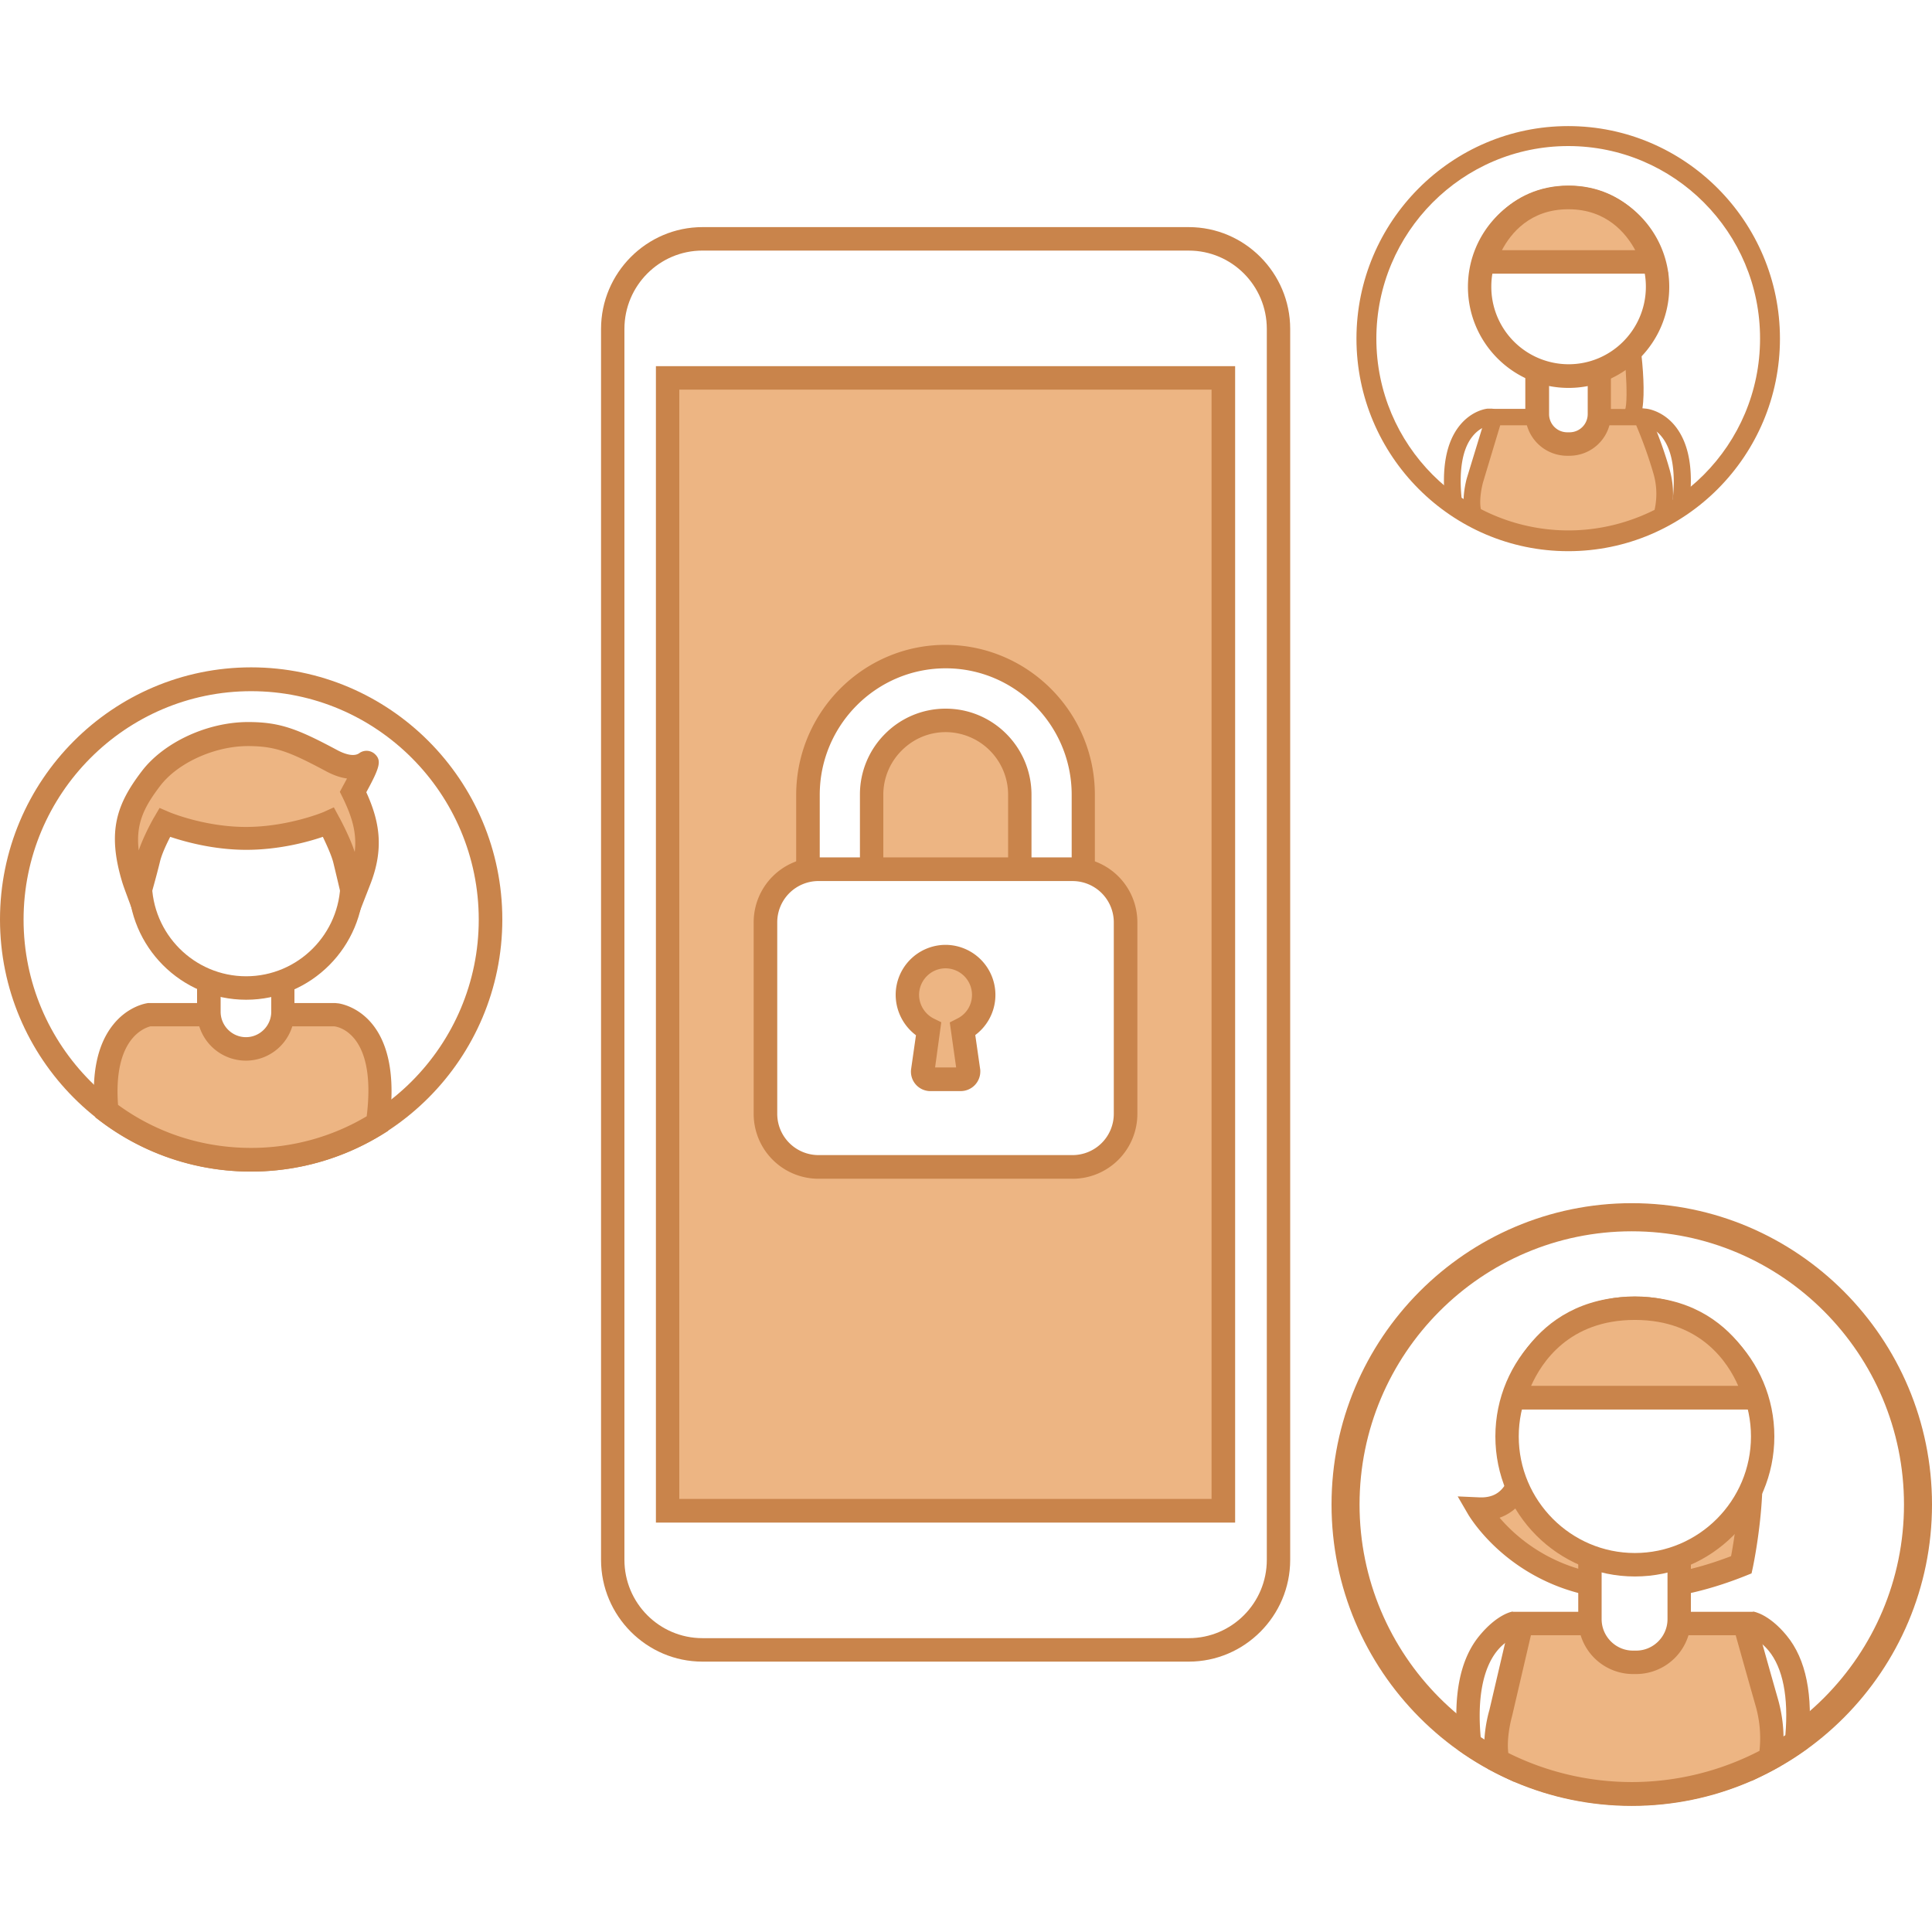 <svg xmlns="http://www.w3.org/2000/svg" width="110" height="110" viewBox="0 0 110 110">
    <g fill="none" fill-rule="evenodd">
        <path fill="#FFF" fill-rule="nonzero" d="M0 0h110v110H0z"/>
        <g transform="translate(0 37.333)">
            <ellipse cx="14.3" cy="15.028" fill="#FFF" rx="13.629" ry="13.681"/>
            <path fill="#C9844B" fill-rule="nonzero" d="M14.3 29.37C6.413 29.37 0 22.935 0 15.018S6.413.663 14.3.663c7.887 0 14.3 6.437 14.3 14.354 0 7.917-6.424 14.354-14.3 14.354zm0-27.35c-7.15 0-12.958 5.842-12.958 13.008 0 7.177 5.819 13.007 12.958 13.007s12.958-5.841 12.958-13.007C27.258 7.85 21.439 2.02 14.3 2.02z"/>
        </g>
        <path fill="#EDB583" d="M19.173 57.783l-.143-.012H8.492c-.341.067-2.882.685-2.42 5.5a13.55 13.55 0 0 0 8.217 2.77c2.64 0 5.104-.75 7.194-2.064.781-5.377-1.804-6.106-2.31-6.194z"/>
        <path fill="#C9844B" fill-rule="nonzero" d="M14.289 66.704A14.153 14.153 0 0 1 5.665 63.8l-.231-.176-.033-.288c-.209-2.208.143-3.886 1.056-5.012.748-.928 1.65-1.16 1.914-1.204l.055-.011h10.659l.209.022c.627.11 3.707.983 2.849 6.945l-.044.31-.264.165a14.274 14.274 0 0 1-7.546 2.153zm-7.568-3.798c2.211 1.612 4.829 2.451 7.579 2.451 2.321 0 4.587-.618 6.578-1.8.539-4.361-1.32-5.024-1.782-5.112l-.077-.011H8.569c-.385.1-2.123.729-1.848 4.472z"/>
        <path fill="#FFF" d="M12.298 54.216h3.41c.22 0 .407.177.407.409v2.98c0 1.171-.946 2.11-2.101 2.11a2.105 2.105 0 0 1-2.101-2.11v-2.98a.376.376 0 0 1 .385-.409z"/>
        <path fill="#C9844B" fill-rule="nonzero" d="M13.992 60.388a2.78 2.78 0 0 1-2.772-2.782v-2.981a1.07 1.07 0 0 1 1.067-1.071h3.41a1.07 1.07 0 0 1 1.067 1.07v2.982a2.766 2.766 0 0 1-2.772 2.782c.011 0 .011 0 0 0zm-1.43-5.498v2.716c0 .795.649 1.446 1.441 1.446s1.441-.651 1.441-1.446V54.89h-2.882z"/>
        <path fill="#000" d="M11.902 55.972a6.077 6.077 0 0 0 4.213.01v-.518h-4.213v.508z" opacity=".1"/>
        <g transform="translate(6.6 42.854)">
            <ellipse cx="7.414" cy="7.343" fill="#FFF" rx="6.028" ry="6.051"/>
            <path fill="#C9844B" fill-rule="nonzero" d="M7.414 14.067c-3.696 0-6.699-3.014-6.699-6.724 0-3.71 3.003-6.725 6.699-6.725 3.696 0 6.699 3.015 6.699 6.725 0 3.71-3.003 6.724-6.699 6.724zm0-12.113c-2.959 0-5.368 2.418-5.368 5.389 0 2.97 2.409 5.388 5.368 5.388 2.959 0 5.368-2.418 5.368-5.388 0-2.97-2.409-5.389-5.368-5.389z"/>
        </g>
        <g>
            <path fill="#EDB583" d="M20.119 50.992s-.264-1.182-.473-2.01c-.198-.828-.935-2.164-.935-2.164s-2.145.906-4.686.906-4.642-.906-4.642-.906-.704 1.226-.913 2.076c-.209.861-.55 2.032-.55 2.032s-.231-.619-.308-.884c-.803-2.65-.319-3.997 1.012-5.741 1.111-1.447 3.355-2.518 5.511-2.518 1.694 0 2.585.342 4.785 1.535.891.475 1.529.397 1.914.121.297-.21-.737 1.657-.737 1.657.814 1.667 1.122 3.047.363 5.013-.044.11-.341.883-.341.883z"/>
            <path fill="#C9844B" fill-rule="nonzero" d="M19.943 53.278l-.484-2.132c0-.01-.275-1.181-.473-1.998-.099-.42-.385-1.038-.605-1.502-.836.287-2.486.74-4.356.74-1.87 0-3.509-.464-4.334-.74-.22.43-.484.994-.583 1.414-.209.86-.539 2.01-.55 2.053l-.561 1.944-.704-1.888c-.022-.067-.242-.64-.33-.928-.891-2.937-.297-4.494 1.122-6.349 1.254-1.634 3.729-2.782 6.039-2.782 1.815 0 2.816.386 5.104 1.612.528.276.968.342 1.221.165a.701.701 0 0 1 .88.033c.418.376.297.773-.473 2.187.737 1.623 1.034 3.169.231 5.233l-1.144 2.938zm-.935-7.31l.286.53c.033.055.616 1.126.902 2.01.132-1.094-.165-2.032-.693-3.114l-.154-.31.165-.309c.077-.143.165-.298.242-.452-.341-.044-.726-.166-1.166-.398-2.123-1.137-2.926-1.446-4.477-1.446-1.892 0-3.982.95-4.983 2.252-.946 1.237-1.408 2.187-1.232 3.688.297-.872.858-1.866.891-1.91l.297-.508.539.232c.022.011 2.013.85 4.378.85 2.376 0 4.4-.839 4.422-.85l.583-.265z"/>
        </g>
        <g>
            <g transform="translate(74.8 68.25)">
                <ellipse cx="18.106" cy="17.413" fill="#FFF" rx="16.291" ry="16.353"/>
                <path fill="#C9844B" fill-rule="nonzero" d="M18.106 34.571c-9.427 0-17.094-7.696-17.094-17.158C1.012 7.95 8.679.254 18.106.254 27.533.254 35.2 7.95 35.2 17.413c0 9.462-7.667 17.158-17.094 17.158zm0-32.716c-8.547 0-15.499 6.978-15.499 15.558S9.559 32.97 18.106 32.97s15.499-6.978 15.499-15.557c0-8.58-6.952-15.558-15.499-15.558z"/>
            </g>
            <path fill="#FFF" d="M83.677 99.288c.671.464 1.375.872 2.112 1.226l2.024-6.89-1.188-1.193c.011 0-3.674.298-2.948 6.857z"/>
            <path fill="#C9844B" fill-rule="nonzero" d="M86.207 101.452l-.704-.342a17.491 17.491 0 0 1-2.2-1.27l-.253-.176-.033-.31c-.308-2.771.099-4.869 1.21-6.216 1.034-1.259 1.881-1.38 1.881-1.38l2.464 1.667-2.365 8.027zm-1.903-2.55c.352.232.704.441 1.067.64l1.683-5.73-.649-.652c-.286.1-.759.32-1.188.861-.792 1.005-1.111 2.694-.913 4.88z"/>
            <path fill="#FFF" d="M99.33 92.431l-1.188 1.193 2.013 6.824a17.407 17.407 0 0 0 2.145-1.27c.66-6.449-2.97-6.747-2.97-6.747z"/>
            <path fill="#C9844B" fill-rule="nonzero" d="M99.737 101.397l-2.343-7.972 2.442-1.667s.869.121 1.892 1.369c1.1 1.336 1.518 3.39 1.232 6.106l-.033.31-.253.176c-.704.497-1.463.938-2.233 1.325l-.704.353zm-.847-7.586l1.661 5.654c.374-.21.748-.43 1.1-.674.187-2.164-.143-3.831-.957-4.814-.418-.508-.88-.729-1.155-.817l-.649.651z"/>
            <path fill="#EDB583" d="M86.801 80.617s.847 5.454-2.618 5.3c0 0 4.356 7.464 14.96 3.18 0 0 1.562-7.487-.638-9.507l-11.704 1.027z"/>
            <path fill="#C9844B" fill-rule="nonzero" d="M92.939 91.084c-1.837 0-3.74-.375-5.566-1.38-2.552-1.402-3.707-3.368-3.762-3.445l-.616-1.06 1.232.055c.561.022.979-.132 1.287-.475.88-.982.759-3.257.638-4.052l-.11-.707.704-.066 11.99-1.07.22.198c2.409 2.22 1.012 9.341.847 10.147l-.077.353-.33.133c-1.793.718-4.059 1.37-6.457 1.37zm-7.557-4.67c1.452 1.7 5.533 5.134 13.178 2.186.506-2.661.803-6.857-.33-8.326l-10.692.95c.077 1.115.066 3.202-1.034 4.439a2.763 2.763 0 0 1-1.122.75z"/>
            <path fill="#EDB583" d="M99.33 92.431H86.636l-1.188 5.102s-.462 1.578-.165 2.716a16.265 16.265 0 0 0 7.623 1.877c2.86 0 5.544-.729 7.876-2.02.198-1.072.099-2.198-.209-3.258-.682-2.374-1.243-4.417-1.243-4.417z"/>
            <path fill="#C9844B" fill-rule="nonzero" d="M92.906 102.8c-2.761 0-5.5-.674-7.931-1.955l-.264-.133-.077-.287c-.33-1.247.088-2.804.165-3.058l1.309-5.598h13.728l.132.486c.011.022.572 2.075 1.243 4.416.352 1.215.429 2.452.22 3.567l-.055.309-.275.154a16.982 16.982 0 0 1-8.195 2.098zm-7.029-2.993a15.781 15.781 0 0 0 7.029 1.656c2.53 0 5.038-.618 7.271-1.777a6.665 6.665 0 0 0-.242-2.64 987.94 987.94 0 0 1-1.111-3.941h-11.66l-1.078 4.626c-.099.343-.308 1.314-.209 2.076z"/>
            <path fill="#000" d="M90.53 88.202h5.082v4.174c0 1.358-1.1 2.451-2.442 2.451h-.187a2.448 2.448 0 0 1-2.442-2.451v-4.174h-.011z" opacity=".1"/>
            <g>
                <path fill="#FFF" d="M90.53 88.015h5.082v4.173c0 1.358-1.1 2.452-2.442 2.452h-.187a2.448 2.448 0 0 1-2.442-2.452v-4.173h-.011z"/>
                <path fill="#C9844B" fill-rule="nonzero" d="M93.159 95.313h-.187a3.123 3.123 0 0 1-3.113-3.125v-4.847h6.413v4.847a3.123 3.123 0 0 1-3.113 3.125zm-1.969-6.625v3.5c0 .983.803 1.79 1.782 1.79h.187c.979 0 1.782-.807 1.782-1.79v-3.5H91.19z"/>
            </g>
            <path fill="#000" d="M90.541 88.754a7.254 7.254 0 0 0 5.082.011v-.629h-5.082v.618z" opacity=".1"/>
            <g transform="translate(84.7 73.77)">
                <ellipse cx="8.382" cy="8.016" fill="#FFF" rx="7.271" ry="7.299"/>
                <path fill="#C9844B" fill-rule="nonzero" d="M8.382 15.988C4.004 15.988.44 12.411.44 8.016.44 3.622 4.004.044 8.382.044s7.942 3.578 7.942 7.972c0 4.395-3.564 7.972-7.942 7.972zm0-14.608c-3.641 0-6.611 2.981-6.611 6.636 0 3.655 2.97 6.636 6.611 6.636 3.641 0 6.611-2.981 6.611-6.636 0-3.655-2.97-6.636-6.611-6.636z"/>
            </g>
            <g>
                <path fill="#EDB583" d="M86.24 79.579h13.673s-1.166-5.09-6.831-5.09c-5.665 0-6.842 5.09-6.842 5.09z"/>
                <path fill="#C9844B" fill-rule="nonzero" d="M100.749 80.252H85.404l.187-.817c.011-.055 1.364-5.609 7.491-5.609 6.116 0 7.469 5.554 7.48 5.61l.187.816zm-13.574-1.347h11.792c-.572-1.314-2.134-3.754-5.885-3.754-3.762 0-5.324 2.44-5.907 3.754z"/>
            </g>
        </g>
        <g>
            <path fill="#FFF" d="M67.683 93.933H39.996c-2.816 0-5.104-2.297-5.104-5.123V18.728c0-2.827 2.288-5.123 5.104-5.123h27.687c2.816 0 5.104 2.296 5.104 5.123V88.81c0 2.826-2.288 5.123-5.104 5.123z"/>
            <path fill="#C9844B" fill-rule="nonzero" d="M67.683 94.606H39.996c-3.179 0-5.775-2.605-5.775-5.796V18.728c0-3.19 2.596-5.797 5.775-5.797h27.687c3.179 0 5.775 2.606 5.775 5.797V88.81c0 3.19-2.596 5.796-5.775 5.796zM39.996 14.267c-2.453 0-4.444 1.999-4.444 4.461V88.81c0 2.462 1.991 4.46 4.444 4.46h27.687c2.453 0 4.444-1.998 4.444-4.46V18.728c0-2.462-1.991-4.46-4.444-4.46H39.996z"/>
            <path fill="#EDB583" d="M38.016 21.51h31.647v64.495H38.016z"/>
            <path fill="#C9844B" fill-rule="nonzero" d="M70.323 86.69H37.345V20.848h32.978V86.69zm-31.647-1.348h30.305V22.184H38.676v63.158z"/>
            <g>
                <path fill="#FFF" d="M53.834 37.378c-4.323 0-7.832 3.522-7.843 7.872v4.848c0 .33.275.607.605.607h2.409c.33 0 .605-.276.605-.607V45.25c0-2.34 1.892-4.24 4.224-4.24 2.332 0 4.224 1.9 4.224 4.24v4.848c0 .33.275.607.605.607h2.409c.33 0 .605-.276.605-.607V45.25c-.011-4.34-3.509-7.861-7.843-7.872z"/>
                <path fill="#C9844B" fill-rule="nonzero" d="M61.072 51.367h-2.409a1.268 1.268 0 0 1-1.265-1.27V45.25a3.565 3.565 0 0 0-3.553-3.566c-.946 0-1.837.375-2.508 1.049a3.55 3.55 0 0 0-1.045 2.517v4.848a1.27 1.27 0 0 1-1.276 1.27h-2.409a1.277 1.277 0 0 1-1.276-1.27V45.25c.011-4.704 3.817-8.535 8.503-8.535 4.686.011 8.503 3.831 8.503 8.535v4.848a1.26 1.26 0 0 1-1.265 1.27zm-2.343-1.336h2.288v-4.78c0-3.965-3.223-7.2-7.172-7.2s-7.172 3.235-7.172 7.2v4.78h2.288v-4.78a4.87 4.87 0 0 1 1.43-3.468 4.85 4.85 0 0 1 3.454-1.435c2.695 0 4.884 2.197 4.884 4.902v4.781z"/>
                <path fill="#FFF" d="M46.596 49.49h14.476a3.024 3.024 0 0 1 3.014 3.026v10.898a3.024 3.024 0 0 1-3.014 3.025H46.596a3.024 3.024 0 0 1-3.014-3.025V52.516a3.024 3.024 0 0 1 3.014-3.026z"/>
                <path fill="#C9844B" fill-rule="nonzero" d="M61.072 67.113H46.596a3.692 3.692 0 0 1-3.685-3.7V52.517a3.692 3.692 0 0 1 3.685-3.7h14.476a3.692 3.692 0 0 1 3.685 3.7v10.898a3.692 3.692 0 0 1-3.685 3.699zm-14.476-16.95a2.35 2.35 0 0 0-2.343 2.353v10.898a2.35 2.35 0 0 0 2.343 2.352h14.476a2.35 2.35 0 0 0 2.343-2.352V52.516a2.35 2.35 0 0 0-2.343-2.352H46.596z"/>
                <g>
                    <path fill="#EDB583" d="M56.001 56.656a2.178 2.178 0 0 0-2.167-2.186 2.178 2.178 0 0 0-2.178 2.175c0 .828.462 1.59 1.21 1.966l-.33 2.352a.438.438 0 0 0 .374.496h1.804c.242 0 .44-.187.44-.43v-.066l-.33-2.352a2.235 2.235 0 0 0 1.177-1.955z"/>
                    <path fill="#C9844B" fill-rule="nonzero" d="M54.703 62.122h-1.738c-.055 0-.099 0-.154-.011a1.106 1.106 0 0 1-.935-1.248l.275-1.921a2.885 2.885 0 0 1-1.155-2.308 2.848 2.848 0 0 1 2.838-2.838h.011a2.85 2.85 0 0 1 1.683 5.135l.275 1.921c.011.055.011.11.011.166a1.115 1.115 0 0 1-1.111 1.104zm-1.463-1.347h1.199l-.363-2.562.429-.22c.517-.255.836-.774.836-1.348a1.51 1.51 0 0 0-1.496-1.512h-.011c-.825 0-1.496.673-1.507 1.501 0 .574.33 1.104.836 1.358l.429.21-.352 2.573z"/>
                </g>
            </g>
        </g>
        <g>
            <g transform="translate(77 6.417)">
                <ellipse cx="12.287" cy="12.864" fill="#FFF" rx="11.495" ry="11.539"/>
                <path fill="#C9844B" fill-rule="nonzero" d="M12.287 24.965C5.643 24.965.231 19.533.231 12.864.231 6.194 5.643.762 12.287.762c6.644 0 12.056 5.432 12.056 12.102 0 6.669-5.401 12.101-12.056 12.101zm0-23.066C6.259 1.9 1.364 6.824 1.364 12.864c0 6.05 4.906 10.964 10.923 10.964 6.028 0 10.923-4.925 10.923-10.964.011-6.051-4.895-10.965-10.923-10.965z"/>
            </g>
            <path fill="#EDB583" d="M90.926 18.198s-.044.353-.099.762c-.132.894-.429 4.306-.121 4.67.352.41 1.705.52 2.189.023.418-.43.088-4.174-.198-5.124a3.892 3.892 0 0 0-.11-.33h-1.661z"/>
            <path fill="#C9844B" fill-rule="nonzero" d="M91.85 24.459h-.088c-.231-.011-1.023-.066-1.408-.52-.572-.662.011-5.012.011-5.056.055-.398.099-.74.099-.751l.055-.42h2.42l.11.32c.044.11.077.232.11.343.209.673.781 4.87.088 5.598-.308.32-.814.486-1.397.486zm-.759-1.115c.099.066.363.154.726.165.352 0 .594-.077.704-.165.22-.553-.011-3.755-.286-4.66h-.891c-.011.11-.033.22-.055.353-.143 1.06-.341 3.766-.198 4.307z"/>
            <path fill="#FFF" d="M82.764 28.6c.451.32.935.607 1.43.86l1.441-4.89-.88-.829c.011 0-2.541.21-1.991 4.858z"/>
            <path fill="#C9844B" fill-rule="nonzero" d="M84.491 30.145l-.506-.254a11.481 11.481 0 0 1-1.496-.905l-.176-.122-.022-.21c-.231-1.987.044-3.478.825-4.438.693-.85 1.518-.95 1.606-.95h.253l1.21 1.16-1.694 5.72zm-1.276-1.81c.22.154.462.298.693.43l1.188-4.041-.473-.453c-.187.066-.506.22-.792.585-.561.696-.77 1.9-.616 3.478z"/>
            <path fill="#FFF" d="M93.654 23.741l-.825.828 1.463 4.958c.484-.243.957-.52 1.408-.817.594-4.748-2.046-4.969-2.046-4.969z"/>
            <path fill="#C9844B" fill-rule="nonzero" d="M93.995 30.2l-1.694-5.774 1.188-1.182.22.022c.033 0 .935.089 1.661.983.792.983 1.067 2.495.803 4.516l-.022.21-.176.121c-.462.32-.957.608-1.463.85l-.517.254zm-.627-5.487l1.21 4.13c.231-.122.451-.266.66-.398.176-1.623-.044-2.86-.627-3.578a1.79 1.79 0 0 0-.814-.585l-.429.43z"/>
            <path fill="#000" d="M94.424 26.7l-.825-2.959h-8.844l-.825 3.555s-.352 1.193-.088 1.988a11.234 11.234 0 0 0 5.456 1.402c1.892 0 3.685-.463 5.247-1.292a4.65 4.65 0 0 0-.011-2.572c-.462-1.657-.11-.122-.11-.122z" opacity=".1"/>
            <path fill="#000" d="M93.72 23.741h-8.844l-.825 3.555s-.374 1.27-.055 2.065a11.3 11.3 0 0 0 5.302 1.325c1.947 0 3.784-.497 5.39-1.358a4.58 4.58 0 0 0-.033-2.495c-.462-1.668-.935-3.092-.935-3.092z" opacity=".1"/>
            <path fill="#EDB583" d="M93.467 23.741h-8.415l-1.067 3.555s-.363 1.226-.066 2.021a11.255 11.255 0 0 0 5.39 1.358c1.914 0 3.729-.475 5.313-1.325a4.634 4.634 0 0 0-.022-2.54c-.473-1.645-1.133-3.069-1.133-3.069z"/>
            <path fill="#C9844B" fill-rule="nonzero" d="M89.309 31.161c-1.958 0-3.905-.486-5.61-1.424l-.165-.089-.066-.165c-.33-.917.022-2.187.066-2.319l1.188-3.887 9.053.011.121.265c.033.056.682 1.48 1.155 3.147.264.906.275 1.877.022 2.794l-.055.199-.176.099a11.898 11.898 0 0 1-5.533 1.369zm-4.994-2.175a10.856 10.856 0 0 0 4.983 1.214c1.705 0 3.388-.408 4.906-1.17a4.149 4.149 0 0 0-.066-2.076 24.84 24.84 0 0 0-.979-2.738h-7.744l-.968 3.213c-.077.265-.242 1.027-.132 1.557z"/>
            <path fill="#000" d="M87.527 20.793h3.542v2.904c0 .95-.759 1.711-1.705 1.711h-.132a1.703 1.703 0 0 1-1.705-1.711v-2.904z" opacity=".1"/>
            <g>
                <path fill="#FFF" d="M87.527 20.66h3.542v2.904c0 .95-.759 1.712-1.705 1.712h-.132a1.703 1.703 0 0 1-1.705-1.712V20.66z"/>
                <path fill="#C9844B" fill-rule="nonzero" d="M89.353 25.95h-.132a2.385 2.385 0 0 1-2.376-2.386V20.66h.671v-.662h4.202v3.577a2.359 2.359 0 0 1-2.365 2.374zm-1.155-4.616v2.241c0 .575.462 1.038 1.034 1.038h.132c.572 0 1.034-.463 1.034-1.038v-2.241h-2.2z"/>
            </g>
            <path fill="#000" d="M87.527 21.18c1.144.43 2.398.43 3.542.01v-.43h-3.542v.42z" opacity=".1"/>
            <g transform="translate(82.5 9.73)">
                <ellipse cx="6.809" cy="6.603" fill="#FFF" rx="5.071" ry="5.09"/>
                <path fill="#C9844B" fill-rule="nonzero" d="M6.809 12.356c-3.168 0-5.731-2.584-5.731-5.753S3.652.85 6.809.85s5.731 2.584 5.731 5.753-2.574 5.753-5.731 5.753zm0-10.18a4.407 4.407 0 0 0-4.4 4.416 4.407 4.407 0 0 0 4.4 4.417c2.431 0 4.4-1.977 4.4-4.417 0-2.44-1.98-4.417-4.4-4.417z"/>
            </g>
            <g>
                <path fill="#EDB583" d="M84.513 14.908h9.592s-1.001-3.666-4.796-3.666c-3.839 0-4.796 3.666-4.796 3.666z"/>
                <path fill="#C9844B" fill-rule="nonzero" d="M94.985 15.581h-11.33l.22-.839c.374-1.446 1.991-4.174 5.434-4.174 3.41 0 5.049 2.728 5.445 4.163l.231.85zm-9.471-1.336h7.59c-.506-.938-1.617-2.33-3.795-2.33-2.189-.01-3.3 1.38-3.795 2.33z"/>
            </g>
        </g>
    </g>
</svg>
